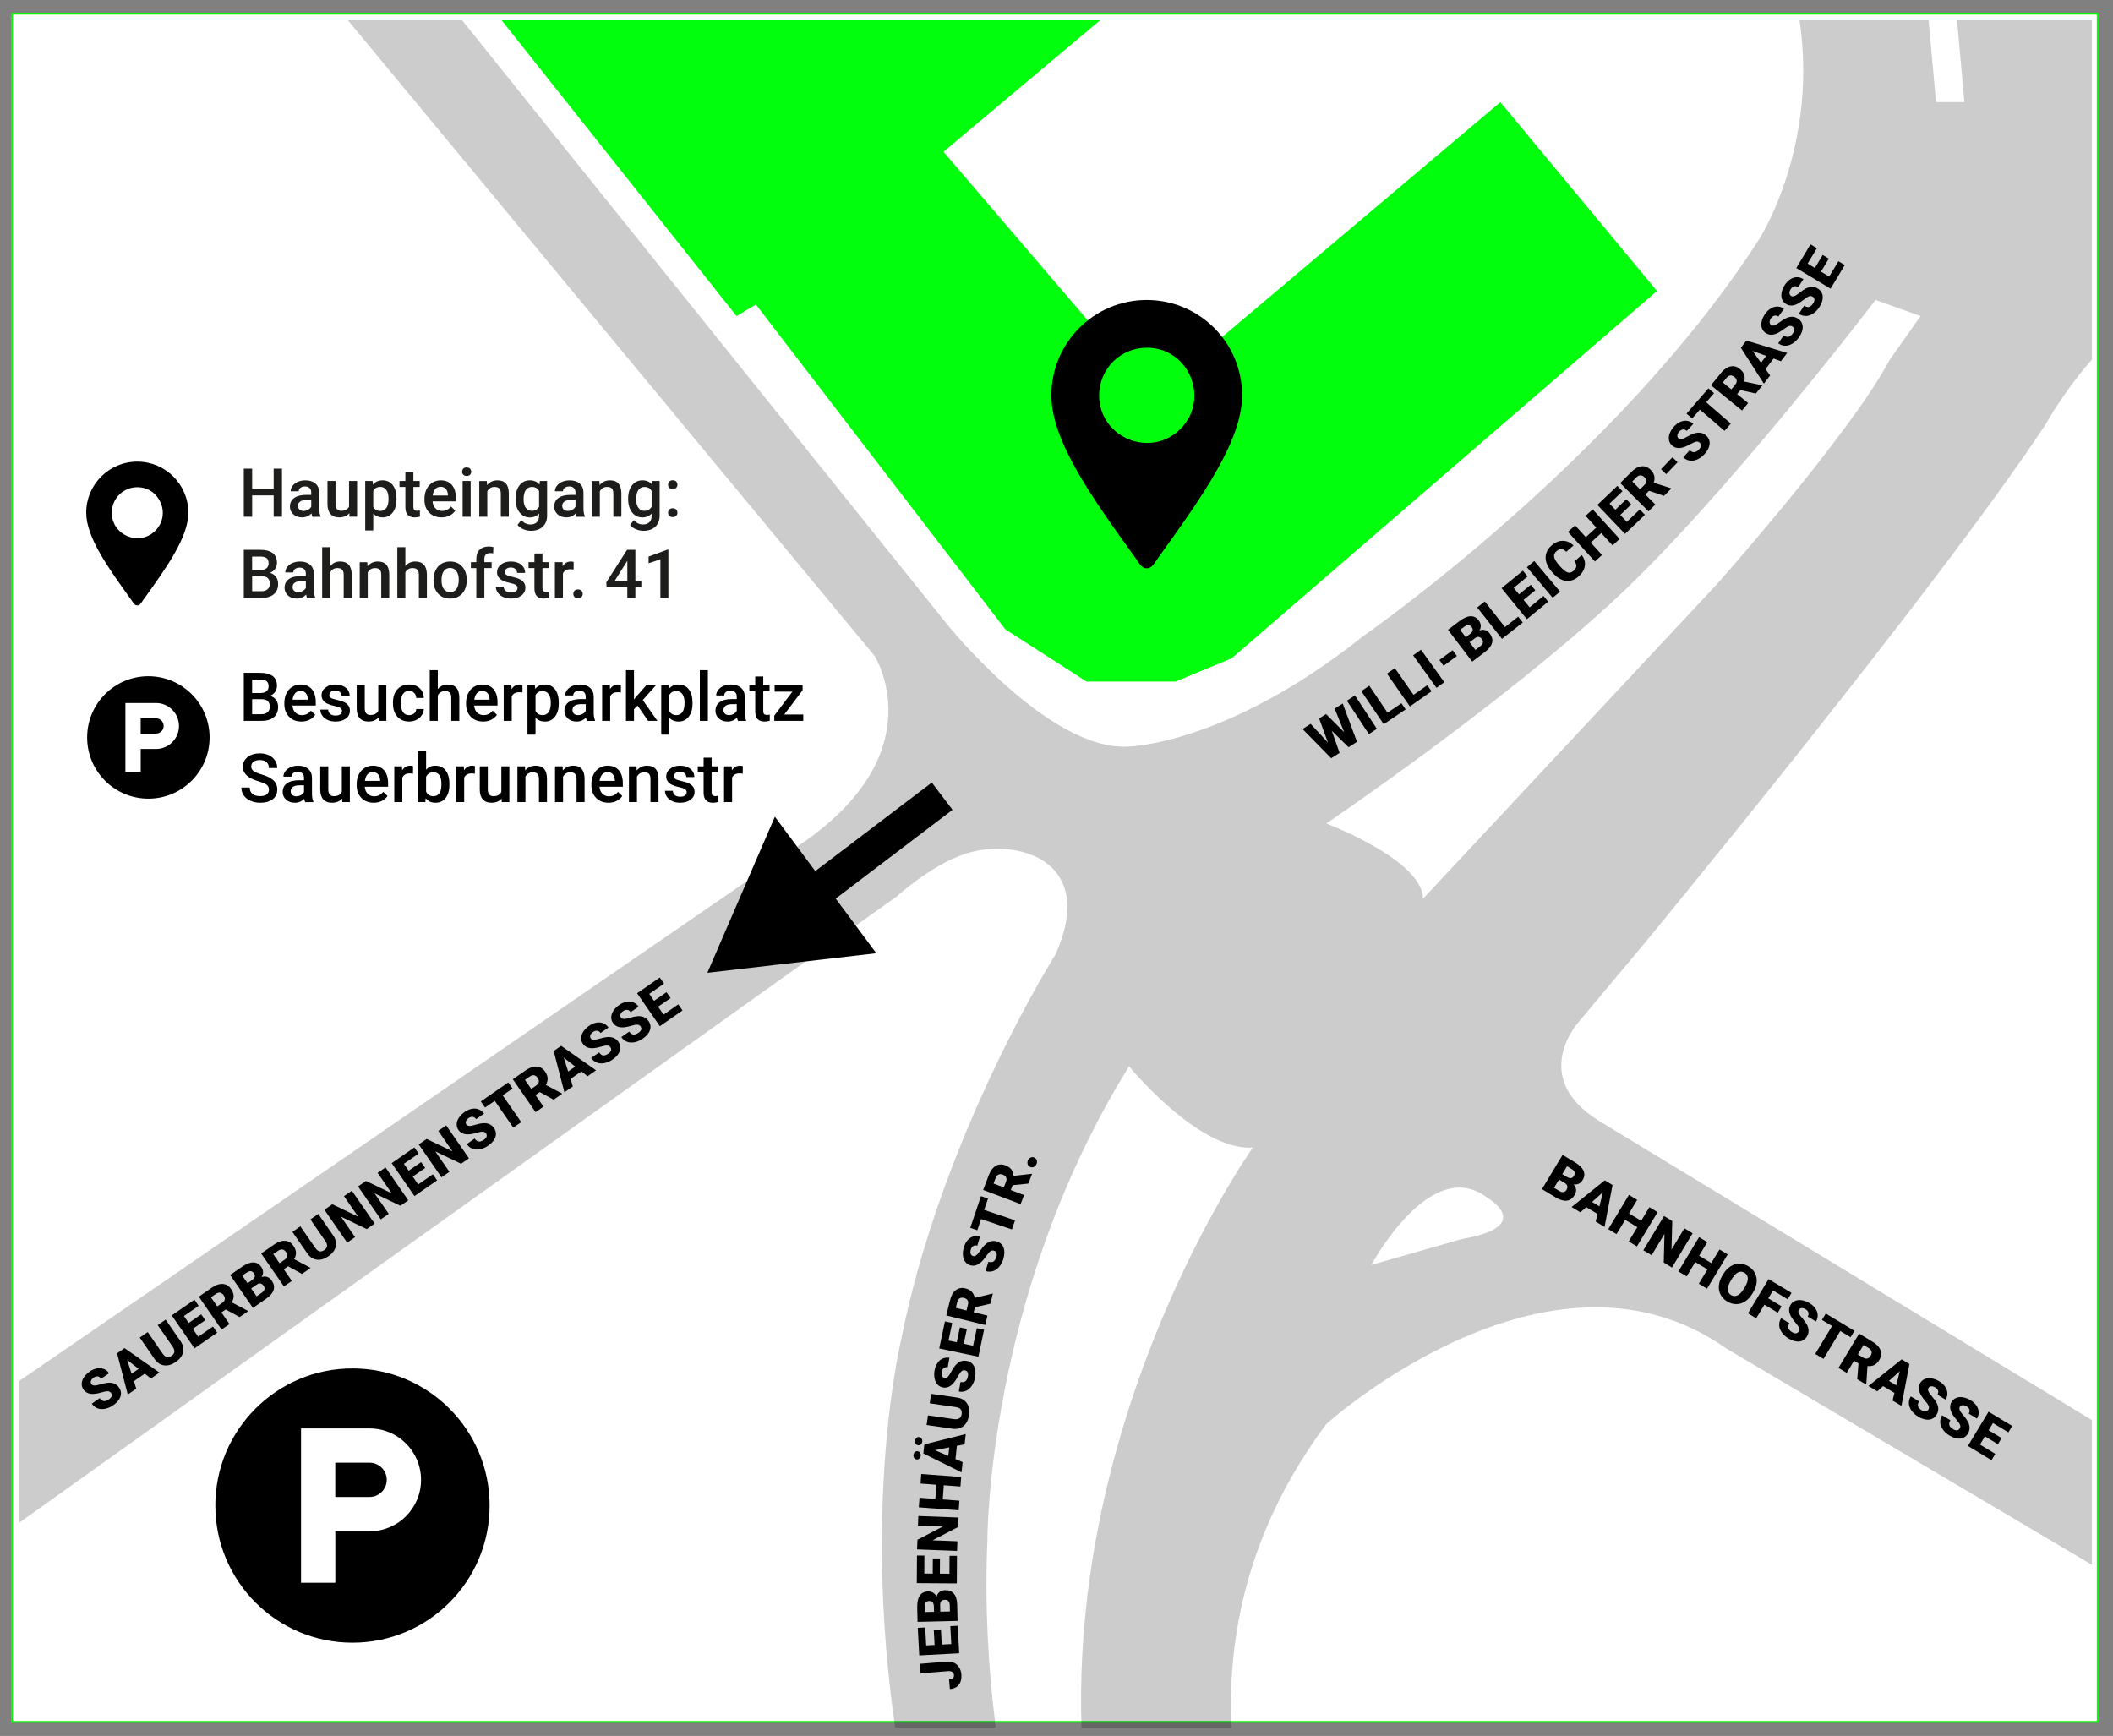 <?xml version="1.0" encoding="UTF-8"?>
<svg id="Ebene_2" data-name="Ebene 2" xmlns="http://www.w3.org/2000/svg" xmlns:xlink="http://www.w3.org/1999/xlink" viewBox="0 0 1152 946.45">
  <rect x="0" y="0" width="1152" height="946.45" fill="#808080" stroke="none"/>
  <defs>
    <style>
      .cls-1 {
        fill: none;
      }

      .cls-2 {
        fill: #1d1d1b;
      }

      .cls-3 {
        clip-path: url(#clippath-10);
      }

      .cls-4 {
        clip-path: url(#clippath-1);
      }

      .cls-5 {
        clip-path: url(#clippath-3);
      }

      .cls-6 {
        clip-path: url(#clippath-4);
      }

      .cls-7 {
        clip-path: url(#clippath-2);
      }

      .cls-8 {
        clip-path: url(#clippath-7);
      }

      .cls-9 {
        clip-path: url(#clippath-6);
      }

      .cls-10 {
        clip-path: url(#clippath-9);
      }

      .cls-11 {
        clip-path: url(#clippath-8);
      }

      .cls-12 {
        clip-path: url(#clippath-5);
      }

      .cls-13 {
        fill-rule: evenodd;
      }

      .cls-14, .cls-15 {
        fill: #fff;
      }

      .cls-15 {
        stroke: lime;
        stroke-miterlimit: 10;
      }

      .cls-16 {
        opacity: .2;
      }

      .cls-17 {
        fill: #01fe0c;
      }

      .cls-18 {
        clip-path: url(#clippath);
      }
    </style>
    <clipPath id="clippath">
      <rect class="cls-1" x="10.44" y="11.05" width="1130.12" height="930.87"/>
    </clipPath>
    <clipPath id="clippath-1">
      <rect class="cls-1" x="10.44" y="11.05" width="1130.12" height="930.87"/>
    </clipPath>
    <clipPath id="clippath-2">
      <rect class="cls-1" x="10.44" y="11.05" width="1130.12" height="930.87"/>
    </clipPath>
    <clipPath id="clippath-3">
      <rect class="cls-1" x="-78.11" y="-384.28" width="1770.39" height="1417.19"/>
    </clipPath>
    <clipPath id="clippath-4">
      <rect class="cls-1" x="-78.11" y="-384.28" width="1770.39" height="1417.18"/>
    </clipPath>
    <clipPath id="clippath-5">
      <rect class="cls-1" x="130.26" y="250.18" width="241.41" height="41.54"/>
    </clipPath>
    <clipPath id="clippath-6">
      <rect class="cls-1" x="130.26" y="294.44" width="170.02" height="41.54"/>
    </clipPath>
    <clipPath id="clippath-7">
      <rect class="cls-1" x="300.3" y="294.44" width="12.96" height="41.54"/>
    </clipPath>
    <clipPath id="clippath-8">
      <rect class="cls-1" x="310.15" y="294.44" width="61.4" height="41.54"/>
    </clipPath>
    <clipPath id="clippath-9">
      <rect class="cls-1" x="130.26" y="361.5" width="308.94" height="41.54"/>
    </clipPath>
    <clipPath id="clippath-10">
      <rect class="cls-1" x="130.26" y="405.76" width="275.23" height="41.54"/>
    </clipPath>
  </defs>
  <rect class="cls-15" x="6.49" y="7.44" width="1137.19" height="931.37"/>
  <g class="cls-18">
    <g class="cls-4">
      <g class="cls-7">
        <g class="cls-16">
          <g class="cls-5">
            <g class="cls-6">
              <path d="M505.93,1026.97c-46.03-166.33-14.76-295.88-14.76-295.88,13.03-66.09,39.92-127.41,59.86-166.68,13.95-27.47,24.48-44.16,24.48-44.16,22.14-49.55-17.9-62.48-45.33-55.87-19.95,4.8-41.12,24.25-41.12,24.25L-78.11,893.43l12.65-88.55c19.05-12.65,505.58-347.1,505.58-347.1,69.04-49.55,36.65-100.23,36.65-100.23L164.36-19.52C86.35-118.62-37.98-169.22-37.98-169.22l16.79-215.06,367.52,22.56-172.26,211.81c-28.78,26.51-7.61,54.49-7.61,54.49l349.29,435.04s54.82,68.88,98.39,67.47c0,0,53.41,0,129.32-60.44,0,0,138.96-96.57,215.77-216.47,0,0,39.6-61.55,16.87-142.49l-57.7-298.84,99.17-50.58,37.95,417.41h15.46l-15.46-172.89-22.49-244.52h109.64l16.15,223.88s2.37,83.58,4.94,135.19c0,0,5.27,105.42,42.42,111.79l254.16,63.2,95.58,25.3,136.35,40.76-18.35,52.01-458.51-126.51c-52.71-18.98-100.15,67.47-100.15,67.47-59.04,89.61-220.68,285.34-220.68,285.34l-33.91,40.52s-27.24,29.77,10.72,53.66l462.45,280.73,67.35,115.8-459.87-272.12c-96.99-68.52-218.22,41.11-218.22,41.11-55.74,74.72-60.04,153.23-43.64,222.18l-82.87,8.7c-37.95-206.63,86.45-381.63,86.45-381.63-29.52,2.11-67.47-44.28-67.47-44.28-77.77,125.1-77.25,258.54-77.25,258.54-3.04,69.91,7.79,137.21,21.97,192.98l-54.36-5.94Z"/>
            </g>
          </g>
        </g>
        <path class="cls-14" d="M747.69,689.62s32.33-60.44,63.25-36.55c0,0,26.71,15.48-14.06,22.49l-49.2,14.06Z"/>
        <path class="cls-14" d="M1022.52,163.55s-82.25,107.89-142.03,163.23c-63.08,58.41-157.39,122.2-157.39,122.2,0,0,52.71,19.95,52.71,41.03l160.24-171.49s72.74-81.88,94.18-122.29l16.87-23.9-24.58-8.8Z"/>
        <path class="cls-17" d="M297.19-268.32l-123.34,153.91,227.71,286.75,10.54-6.32,136,177.11,44.28,28.47h48.49l30.57-12.65,231.93-200.3-85.39-102.96-164.46,138.81s-25.3-22.14-45.33-2.11l-93.82-109.64,85.39-71.69-134.94-164.07-15.81,7-151.81-122.29Z"/>
        <path d="M60.58,759.54c-.44-.63-1-.97-1.7-1.02-.69-.04-1.73.13-3.12.53-1.39.4-2.56.67-3.52.81-3.11.47-5.37-.29-6.74-2.29-.69-1-1.01-2.07-.95-3.23.05-1.16.46-2.32,1.23-3.47.77-1.16,1.81-2.2,3.13-3.11,1.29-.9,2.6-1.46,3.95-1.71,1.34-.25,2.59-.14,3.74.32,1.15.45,2.11,1.23,2.86,2.33l-4.31,2.98c-.51-.74-1.12-1.14-1.85-1.24-.73-.09-1.47.13-2.24.65-.77.53-1.27,1.12-1.47,1.78-.21.65-.14,1.24.23,1.76.32.46.86.71,1.61.74.75.04,1.89-.18,3.4-.64,1.52-.46,2.83-.74,3.95-.83,2.71-.22,4.74.64,6.1,2.61,1.09,1.57,1.35,3.21.78,4.92-.56,1.72-1.87,3.29-3.94,4.71-1.45,1-2.95,1.66-4.49,1.95-1.54.29-2.92.19-4.14-.3-1.22-.5-2.24-1.33-3.06-2.51l4.33-3.01c.66.96,1.4,1.5,2.22,1.61.81.11,1.77-.22,2.89-1,.71-.49,1.18-1.04,1.37-1.63.21-.59.11-1.18-.28-1.73"/>
        <path d="M78.92,748.93l-5.93,4.1,1.29,4.07-4.62,3.2-5.84-22.49,4.07-2.81,19.04,13.34-4.64,3.21-3.37-2.62ZM71.72,748.98l3.86-2.67-6.24-4.88,2.39,7.55Z"/>
        <path d="M90.31,719.47l8.12,11.74c.92,1.33,1.44,2.68,1.55,4.05.1,1.36-.19,2.67-.9,3.91-.71,1.24-1.78,2.36-3.23,3.36-2.18,1.51-4.29,2.14-6.34,1.87-2.04-.27-3.76-1.37-5.15-3.33l-8.18-11.82,4.35-3.01,8.24,11.91c1.41,1.93,3,2.28,4.77,1.05.9-.62,1.4-1.33,1.52-2.15.12-.81-.2-1.77-.97-2.88l-8.11-11.71,4.32-2.99Z"/>
        <polygon points="111.91 719.79 105.11 724.5 108.07 728.79 116.11 723.23 118.41 726.56 106.05 735.11 93.64 717.17 106.02 708.6 108.32 711.94 100.27 717.52 102.89 721.3 109.69 716.59 111.91 719.79"/>
        <path d="M123.07,713.94l-2.34,1.62,4.39,6.34-4.32,2.99-12.41-17.94,7.06-4.89c2.13-1.47,4.12-2.15,5.97-2.03,1.85.11,3.37,1.03,4.56,2.76.86,1.25,1.33,2.45,1.39,3.63.06,1.16-.27,2.37-.99,3.63l8.76,4.65.13.19-4.63,3.2-7.56-4.15ZM118.43,712.24l2.73-1.9c.83-.57,1.29-1.21,1.4-1.93.12-.72-.09-1.47-.63-2.24-.53-.77-1.16-1.24-1.89-1.39-.72-.15-1.49.06-2.31.62l-2.73,1.9,3.42,4.94Z"/>
        <path d="M137.89,713.07l-12.41-17.94,6.44-4.46c2.31-1.6,4.36-2.39,6.15-2.38,1.79.01,3.24.82,4.35,2.43.64.93.98,1.87,1,2.82.03.95-.27,1.87-.88,2.76,1.11-.4,2.14-.44,3.11-.11.97.33,1.79.97,2.46,1.95,1.22,1.75,1.58,3.46,1.07,5.12-.5,1.65-1.84,3.24-4.01,4.77l-7.28,5.04ZM134.97,699.62l2.25-1.56c.94-.66,1.49-1.3,1.66-1.91.17-.62.03-1.26-.43-1.92-.52-.76-1.12-1.16-1.78-1.19-.66-.03-1.48.29-2.45.96l-2.12,1.47,2.87,4.15ZM136.93,702.45l2.98,4.3,2.83-1.96c.78-.54,1.25-1.14,1.43-1.78.17-.65.03-1.29-.42-1.94-1.03-1.49-2.3-1.73-3.79-.71l-3.03,2.1Z"/>
        <path d="M157.06,690.41l-2.34,1.62,4.39,6.34-4.32,2.99-12.41-17.94,7.06-4.89c2.13-1.47,4.12-2.15,5.97-2.04,1.85.12,3.37,1.03,4.56,2.76.86,1.25,1.33,2.45,1.39,3.63.06,1.17-.27,2.38-.99,3.63l8.76,4.65.13.19-4.63,3.2-7.56-4.15ZM152.42,688.7l2.73-1.89c.83-.57,1.29-1.21,1.4-1.93.12-.72-.09-1.47-.63-2.24-.53-.77-1.16-1.24-1.89-1.39-.72-.15-1.49.06-2.31.62l-2.73,1.89,3.42,4.94Z"/>
        <path d="M173.53,661.86l8.13,11.74c.92,1.33,1.44,2.67,1.54,4.04.1,1.37-.19,2.67-.9,3.91-.71,1.24-1.78,2.36-3.23,3.36-2.18,1.51-4.29,2.14-6.34,1.87-2.04-.27-3.76-1.37-5.15-3.33l-8.18-11.82,4.35-3.01,8.25,11.91c1.41,1.93,3,2.27,4.77,1.05.9-.62,1.4-1.33,1.52-2.15.12-.81-.2-1.77-.97-2.88l-8.11-11.71,4.32-2.99Z"/>
        <polygon points="204.25 667.13 199.95 670.1 185.87 663.34 193.59 674.5 189.27 677.49 176.86 659.56 181.18 656.57 195.25 663.33 187.53 652.17 191.83 649.19 204.25 667.13"/>
        <polygon points="222.59 654.43 218.3 657.4 204.21 650.64 211.94 661.8 207.61 664.79 195.2 646.86 199.52 643.87 213.59 650.63 205.87 639.47 210.18 636.49 222.59 654.43"/>
        <polygon points="231.81 636.78 225.02 641.49 227.98 645.78 236.01 640.22 238.31 643.54 225.96 652.1 213.54 634.16 225.92 625.59 228.23 628.93 220.18 634.51 222.79 638.28 229.59 633.58 231.81 636.78"/>
        <polygon points="255.68 631.52 251.38 634.49 237.3 627.73 245.03 638.89 240.7 641.88 228.29 623.95 232.61 620.96 246.68 627.72 238.96 616.56 243.27 613.58 255.68 631.52"/>
        <path d="M265,618.01c-.44-.63-1-.97-1.69-1.01-.7-.04-1.73.13-3.12.53-1.39.4-2.56.67-3.52.81-3.11.47-5.37-.3-6.74-2.29-.69-1-1.01-2.07-.95-3.23.05-1.16.46-2.32,1.23-3.47.77-1.16,1.81-2.2,3.13-3.11,1.29-.9,2.6-1.46,3.95-1.71,1.34-.25,2.59-.14,3.74.32,1.15.45,2.11,1.23,2.86,2.33l-4.31,2.98c-.51-.73-1.12-1.14-1.85-1.23-.73-.09-1.47.13-2.24.65-.77.54-1.27,1.13-1.47,1.78-.21.65-.14,1.24.23,1.76.32.47.86.71,1.61.74.75.03,1.89-.18,3.4-.65,1.52-.46,2.83-.73,3.95-.83,2.71-.22,4.74.65,6.1,2.61,1.09,1.57,1.35,3.21.78,4.92-.56,1.72-1.87,3.29-3.94,4.71-1.45,1.01-2.95,1.66-4.49,1.96-1.54.29-2.92.19-4.14-.3-1.22-.5-2.24-1.34-3.06-2.52l4.33-3c.66.96,1.4,1.5,2.22,1.61.81.11,1.77-.22,2.89-1,.71-.49,1.18-1.04,1.37-1.63.21-.59.11-1.18-.28-1.73"/>
        <polygon points="279.44 593.48 274.06 597.2 284.17 611.8 279.84 614.79 269.74 600.19 264.45 603.85 262.14 600.51 277.13 590.13 279.44 593.48"/>
        <path d="M294.27,595.41l-2.34,1.62,4.39,6.34-4.32,2.99-12.41-17.94,7.06-4.89c2.13-1.47,4.12-2.15,5.97-2.04,1.85.12,3.37,1.03,4.56,2.76.86,1.25,1.33,2.45,1.39,3.63.06,1.17-.27,2.38-.99,3.63l8.76,4.65.13.19-4.63,3.2-7.56-4.15ZM289.63,593.71l2.73-1.9c.83-.56,1.29-1.21,1.4-1.93.12-.72-.09-1.47-.63-2.24-.53-.77-1.16-1.24-1.89-1.39-.72-.15-1.49.06-2.31.62l-2.73,1.89,3.42,4.94Z"/>
        <path d="M316.96,584.14l-5.93,4.1,1.29,4.07-4.62,3.2-5.84-22.49,4.06-2.82,19.04,13.35-4.64,3.21-3.36-2.62ZM309.76,584.19l3.85-2.67-6.24-4.88,2.39,7.55Z"/>
        <path d="M332.85,571.04c-.44-.63-1-.97-1.69-1.01-.7-.04-1.73.13-3.12.53-1.39.4-2.56.67-3.52.81-3.11.47-5.37-.29-6.74-2.29-.69-1-1.01-2.07-.95-3.23.05-1.16.46-2.32,1.23-3.47.77-1.16,1.81-2.2,3.13-3.11,1.29-.9,2.6-1.46,3.95-1.71,1.34-.25,2.59-.14,3.74.32,1.15.45,2.11,1.23,2.86,2.33l-4.31,2.98c-.51-.73-1.12-1.14-1.85-1.23-.73-.09-1.47.13-2.24.65-.77.53-1.27,1.12-1.47,1.78-.22.65-.14,1.24.22,1.76.32.47.86.71,1.61.74.75.03,1.89-.18,3.4-.64,1.52-.46,2.83-.74,3.95-.83,2.71-.22,4.74.64,6.1,2.61,1.09,1.57,1.35,3.21.78,4.92-.56,1.72-1.87,3.29-3.93,4.71-1.46,1.01-2.95,1.66-4.5,1.96-1.54.29-2.92.19-4.14-.3-1.22-.5-2.24-1.33-3.06-2.51l4.33-3.01c.66.96,1.4,1.5,2.22,1.61.81.11,1.77-.22,2.89-1,.71-.49,1.18-1.04,1.37-1.63.21-.59.11-1.18-.28-1.73"/>
        <path d="M349.28,559.67c-.44-.63-1-.97-1.7-1.01-.69-.04-1.73.13-3.12.53-1.39.4-2.56.67-3.52.81-3.11.47-5.37-.29-6.74-2.29-.69-1-1.01-2.07-.95-3.23.05-1.16.46-2.32,1.23-3.47.77-1.16,1.81-2.2,3.13-3.11,1.29-.9,2.6-1.46,3.94-1.71,1.34-.25,2.59-.14,3.75.32,1.15.45,2.11,1.23,2.86,2.33l-4.31,2.98c-.51-.73-1.12-1.14-1.85-1.23-.73-.09-1.47.13-2.24.65-.77.54-1.27,1.13-1.47,1.78-.21.65-.14,1.24.23,1.76.32.47.86.71,1.61.74.75.03,1.89-.18,3.4-.64,1.52-.46,2.83-.74,3.95-.83,2.71-.22,4.74.65,6.1,2.61,1.09,1.57,1.35,3.21.78,4.92-.56,1.72-1.87,3.29-3.94,4.71-1.45,1.01-2.95,1.66-4.49,1.96-1.54.29-2.92.19-4.14-.3-1.22-.5-2.24-1.34-3.06-2.52l4.33-3c.66.96,1.4,1.5,2.22,1.61.81.11,1.77-.22,2.89-1,.71-.49,1.18-1.04,1.37-1.63.21-.59.11-1.18-.28-1.73"/>
        <polygon points="365.6 544.16 358.8 548.87 361.77 553.15 369.8 547.59 372.1 550.92 359.75 559.47 347.33 541.54 359.71 532.96 362.02 536.3 353.97 541.88 356.58 545.66 363.38 540.95 365.6 544.16"/>
        <path d="M840.67,648.33l11.26-18.68,6.71,4.04c2.4,1.45,3.97,2.99,4.69,4.63.72,1.64.58,3.29-.43,4.97-.58.97-1.3,1.66-2.16,2.08-.86.41-1.81.53-2.87.33.82.85,1.28,1.78,1.38,2.79.1,1.02-.15,2.03-.76,3.04-1.11,1.83-2.51,2.86-4.23,3.08-1.71.22-3.71-.35-6-1.7l-7.58-4.57ZM849.96,643.11l-2.7,4.48,2.95,1.78c.81.49,1.55.67,2.21.56.66-.11,1.19-.5,1.6-1.17.94-1.56.64-2.82-.91-3.75l-3.15-1.9ZM851.74,640.16l2.35,1.42c.99.58,1.8.83,2.43.73.63-.1,1.15-.49,1.57-1.18.47-.79.59-1.5.35-2.12-.24-.62-.87-1.24-1.88-1.84l-2.21-1.33-2.6,4.32Z"/>
        <path d="M870.99,661.86l-6.18-3.72-3.18,2.84-4.81-2.9,18.11-14.55,4.23,2.55-4.36,22.85-4.84-2.92,1.02-4.14ZM867.99,655.31l4.01,2.42,1.89-7.69-5.91,5.27Z"/>
        <polygon points="892.44 679.55 887.97 676.85 892.67 669.05 886.03 665.05 881.33 672.85 876.83 670.14 888.09 651.46 892.59 654.17 888.13 661.58 894.76 665.58 899.23 658.17 903.71 660.87 892.44 679.55"/>
        <polygon points="911.55 691.07 907.07 688.37 907.46 672.75 900.45 684.38 895.94 681.66 907.21 662.99 911.71 665.7 911.31 681.31 918.32 669.68 922.81 672.39 911.55 691.07"/>
        <polygon points="930.67 702.6 926.19 699.9 930.89 692.1 924.26 688.1 919.56 695.9 915.05 693.18 926.32 674.5 930.82 677.22 926.35 684.63 932.98 688.63 937.45 681.22 941.93 683.92 930.67 702.6"/>
        <path d="M955.39,705.29c-1.1,1.82-2.41,3.23-3.93,4.23-1.52.99-3.14,1.49-4.84,1.5-1.7,0-3.35-.47-4.94-1.43-1.59-.96-2.78-2.18-3.57-3.65s-1.12-3.1-.99-4.88c.13-1.77.71-3.55,1.74-5.33l.63-1.05c1.1-1.84,2.41-3.25,3.92-4.23,1.52-1,3.13-1.5,4.84-1.5,1.71,0,3.37.47,4.97,1.44,1.58.96,2.77,2.18,3.55,3.68.78,1.5,1.11,3.15.95,4.96-.15,1.8-.76,3.6-1.84,5.41l-.52.86ZM951.28,701.75c1.12-1.85,1.66-3.45,1.62-4.78-.04-1.34-.63-2.36-1.79-3.05-2.26-1.36-4.48-.38-6.64,2.92l-.85,1.37c-1.1,1.83-1.64,3.42-1.63,4.77.01,1.35.62,2.38,1.82,3.1,1.14.69,2.3.73,3.51.14,1.19-.59,2.34-1.8,3.45-3.6l.52-.86Z"/>
        <polygon points="969.22 715.7 961.96 711.32 957.48 718.76 952.97 716.04 964.23 697.36 976.73 704.89 974.63 708.37 966.64 703.56 964.05 707.85 971.31 712.23 969.22 715.7"/>
        <path d="M980.62,725.95c.4-.66.47-1.31.23-1.96-.25-.65-.83-1.52-1.77-2.62-.93-1.1-1.66-2.05-2.18-2.87-1.7-2.65-1.93-5.01-.68-7.09.62-1.04,1.47-1.77,2.55-2.19,1.08-.43,2.3-.53,3.67-.31,1.37.22,2.74.75,4.12,1.58,1.34.81,2.4,1.78,3.18,2.9.77,1.12,1.19,2.3,1.25,3.54.06,1.24-.26,2.43-.94,3.57l-4.49-2.71c.46-.76.58-1.49.37-2.19-.21-.71-.72-1.29-1.51-1.77-.81-.49-1.55-.69-2.23-.62-.68.07-1.18.38-1.51.93-.29.48-.3,1.07-.02,1.77.28.7.94,1.65,1.98,2.84,1.04,1.19,1.83,2.28,2.37,3.26,1.31,2.38,1.36,4.6.13,6.64-.99,1.63-2.38,2.54-4.17,2.73-1.8.19-3.77-.36-5.91-1.65-1.52-.91-2.72-2.01-3.62-3.3-.9-1.28-1.38-2.58-1.43-3.9-.05-1.32.29-2.59,1.03-3.82l4.52,2.72c-.6,1-.78,1.89-.56,2.68.24.79.93,1.53,2.09,2.23.74.45,1.43.64,2.05.58.62-.06,1.11-.38,1.46-.96"/>
        <polygon points="1008.93 729.06 1003.33 725.68 994.16 740.88 989.66 738.16 998.83 722.96 993.32 719.64 995.41 716.16 1011.03 725.58 1008.93 729.06"/>
        <path d="M1013.25,743.37l-2.44-1.47-3.98,6.6-4.5-2.71,11.26-18.68,7.35,4.43c2.22,1.34,3.66,2.87,4.31,4.61.65,1.74.44,3.5-.64,5.29-.78,1.3-1.69,2.22-2.74,2.76-1.04.53-2.28.73-3.72.58l-.65,9.89-.12.19-4.82-2.9.69-8.6ZM1012.9,738.44l2.85,1.72c.86.52,1.63.68,2.34.49.7-.19,1.3-.69,1.78-1.5.49-.8.65-1.57.49-2.29-.16-.72-.66-1.34-1.51-1.85l-2.85-1.72-3.1,5.15Z"/>
        <path d="M1032.84,759.44l-6.18-3.72-3.18,2.84-4.81-2.9,18.11-14.55,4.24,2.55-4.36,22.84-4.84-2.92,1.02-4.14ZM1029.84,752.89l4.01,2.42,1.89-7.69-5.91,5.27Z"/>
        <path d="M1051.31,768.56c.4-.66.47-1.31.23-1.96-.25-.65-.84-1.52-1.77-2.62-.93-1.1-1.66-2.05-2.18-2.87-1.71-2.65-1.93-5.02-.68-7.09.62-1.04,1.47-1.77,2.56-2.2,1.08-.43,2.3-.53,3.67-.31,1.37.22,2.74.75,4.12,1.58,1.34.81,2.4,1.78,3.18,2.9.77,1.12,1.19,2.3,1.25,3.54.06,1.24-.25,2.43-.94,3.57l-4.49-2.71c.46-.76.58-1.49.37-2.18-.21-.71-.72-1.3-1.51-1.77-.81-.49-1.55-.69-2.23-.62-.68.07-1.18.38-1.51.93-.29.48-.3,1.07-.02,1.77.28.7.93,1.65,1.98,2.84,1.04,1.19,1.83,2.28,2.37,3.26,1.31,2.38,1.36,4.6.13,6.64-.99,1.63-2.38,2.54-4.17,2.73-1.8.19-3.77-.36-5.91-1.65-1.52-.91-2.72-2.01-3.62-3.3-.9-1.28-1.37-2.58-1.43-3.9-.05-1.32.29-2.59,1.04-3.82l4.51,2.72c-.6,1-.78,1.89-.56,2.68.24.79.93,1.53,2.09,2.23.74.45,1.43.64,2.05.58.62-.06,1.11-.38,1.46-.96"/>
        <path d="M1068.41,778.87c.4-.66.47-1.31.23-1.96-.25-.65-.84-1.53-1.77-2.63-.93-1.09-1.66-2.05-2.19-2.87-1.7-2.65-1.93-5.01-.68-7.09.62-1.04,1.48-1.77,2.56-2.2,1.08-.43,2.3-.53,3.67-.3,1.37.22,2.74.75,4.12,1.58,1.34.81,2.4,1.78,3.17,2.9.78,1.12,1.19,2.3,1.25,3.55.06,1.24-.26,2.43-.94,3.57l-4.49-2.71c.46-.76.59-1.49.37-2.18-.21-.71-.72-1.29-1.51-1.77-.81-.49-1.55-.69-2.23-.62-.68.07-1.18.38-1.51.93-.29.48-.29,1.07-.02,1.77.28.69.94,1.65,1.98,2.83,1.04,1.2,1.83,2.28,2.37,3.26,1.32,2.38,1.36,4.6.13,6.64-.99,1.63-2.37,2.54-4.17,2.73-1.8.19-3.76-.37-5.91-1.65-1.52-.91-2.72-2.01-3.62-3.3-.9-1.28-1.38-2.58-1.43-3.91-.05-1.31.29-2.59,1.04-3.82l4.51,2.72c-.6,1-.78,1.89-.55,2.68.23.78.93,1.53,2.09,2.23.74.45,1.42.64,2.05.58.62-.06,1.11-.38,1.46-.96"/>
        <polygon points="1089.25 787.4 1082.17 783.13 1079.48 787.6 1087.84 792.64 1085.75 796.1 1072.89 788.34 1084.15 769.66 1097.04 777.44 1094.95 780.92 1086.55 775.85 1084.19 779.79 1091.26 784.06 1089.25 787.4"/>
        <path d="M501.9,912.36l-.42-5.22,14.92-1.21c1.38-.11,2.65.11,3.78.66,1.14.56,2.05,1.39,2.74,2.49.69,1.1,1.09,2.36,1.21,3.77.19,2.37-.26,4.25-1.35,5.66-1.09,1.41-2.73,2.2-4.92,2.38l-.42-5.26c1-.08,1.7-.31,2.12-.69.42-.38.6-.97.53-1.78-.06-.73-.38-1.27-.95-1.62-.57-.34-1.35-.48-2.33-.4l-14.92,1.19Z"/>
        <polygon points="512.99 888.37 513.43 896.62 518.64 896.34 518.12 886.59 522.16 886.37 522.96 901.38 501.17 902.54 500.37 887.51 504.43 887.29 504.95 897.07 509.54 896.83 509.1 888.57 512.99 888.37"/>
        <path d="M522.06,883.73l-21.81.52-.18-7.83c-.07-2.81.4-4.96,1.39-6.44,1-1.49,2.47-2.25,4.43-2.3,1.12-.03,2.09.2,2.9.71.82.5,1.42,1.25,1.83,2.25.27-1.15.81-2.03,1.62-2.66.8-.63,1.79-.96,2.97-.99,2.14-.05,3.76.59,4.86,1.92,1.11,1.33,1.71,3.32,1.79,5.98l.21,8.85ZM509.22,878.77l-.06-2.74c-.04-1.15-.27-1.96-.69-2.44-.42-.48-1.03-.71-1.83-.69-.93.02-1.58.3-1.98.84-.39.54-.57,1.4-.55,2.57l.06,2.58,5.04-.12ZM512.66,878.69l5.22-.13-.08-3.44c-.02-.95-.25-1.67-.71-2.17-.44-.5-1.06-.74-1.85-.72-1.82.04-2.71.97-2.67,2.78l.08,3.68Z"/>
        <polygon points="512.47 849.69 512.42 857.96 517.64 858 517.69 848.23 521.74 848.25 521.65 863.28 499.84 863.14 499.93 848.08 503.99 848.11 503.93 857.91 508.52 857.94 508.58 849.67 512.47 849.69"/>
        <polygon points="522.47 827.36 522.28 832.58 508.42 839.79 521.98 840.31 521.78 845.56 499.99 844.74 500.19 839.48 514.04 832.29 500.47 831.78 500.67 826.54 522.47 827.36"/>
        <polygon points="524.02 805.24 523.64 810.45 514.55 809.78 513.99 817.51 523.07 818.18 522.69 823.42 500.93 821.82 501.32 816.58 509.95 817.21 510.52 809.49 501.88 808.85 502.27 803.64 524.02 805.24"/>
        <path d="M499.75,795.71c-.55-.06-.99-.32-1.33-.8-.34-.47-.47-1.03-.4-1.67.07-.63.32-1.14.75-1.53.44-.39.93-.56,1.47-.5.55.06.99.32,1.33.8.34.47.48,1.03.41,1.66-.07.64-.32,1.15-.76,1.54-.43.39-.93.56-1.47.5M500.6,787.98c-.55-.06-1-.33-1.33-.8-.34-.47-.48-1.03-.41-1.66.07-.64.32-1.15.76-1.54.43-.39.92-.56,1.47-.5.55.06.99.33,1.33.8.34.47.47,1.03.4,1.66-.06.64-.32,1.15-.75,1.54-.43.39-.93.56-1.46.5M521.7,788.31l-.78,7.16,3.91,1.69-.6,5.58-20.82-10.32.54-4.92,22.56-5.64-.61,5.61-4.19.82ZM517.02,793.79l.52-4.66-7.78,1.52,7.26,3.15Z"/>
        <path d="M507.63,759.91l14.13,2.03c1.61.23,2.94.77,4.01,1.62,1.07.85,1.83,1.96,2.25,3.32.43,1.36.52,2.92.27,4.66-.38,2.63-1.36,4.61-2.94,5.91-1.58,1.32-3.57,1.82-5.94,1.51l-14.23-2.05.75-5.23,14.34,2.06c2.37.28,3.71-.64,4.02-2.78.16-1.08-.03-1.94-.54-2.58-.51-.63-1.43-1.05-2.77-1.25l-14.1-2.03.75-5.21Z"/>
        <path d="M526.11,747.13c-.76-.13-1.4.03-1.92.49-.51.46-1.12,1.33-1.81,2.59-.7,1.27-1.33,2.29-1.9,3.07-1.87,2.54-3.99,3.6-6.38,3.17-1.19-.21-2.18-.75-2.97-1.61-.78-.85-1.31-1.96-1.59-3.32-.28-1.36-.28-2.83,0-4.41.28-1.54.79-2.87,1.56-4,.77-1.13,1.72-1.95,2.86-2.43,1.14-.5,2.36-.63,3.67-.4l-.93,5.16c-.87-.16-1.59,0-2.18.44-.57.45-.94,1.13-1.11,2.05-.16.93-.09,1.69.22,2.3.31.61.78.97,1.41,1.08.55.1,1.1-.1,1.65-.62.56-.51,1.2-1.46,1.95-2.86.74-1.4,1.47-2.53,2.19-3.39,1.76-2.08,3.8-2.91,6.15-2.49,1.88.34,3.23,1.31,4.05,2.92.82,1.61,1.01,3.64.57,6.11-.31,1.74-.9,3.26-1.78,4.56-.87,1.3-1.92,2.21-3.14,2.73-1.21.52-2.53.65-3.94.4l.93-5.19c1.15.21,2.05.06,2.7-.44.66-.5,1.1-1.42,1.34-2.75.15-.86.09-1.56-.19-2.13-.28-.56-.75-.9-1.43-1.02"/>
        <polygon points="527.14 724.53 525.43 732.62 530.53 733.7 532.56 724.14 536.51 724.98 533.41 739.68 512.07 735.18 515.18 720.44 519.15 721.28 517.13 730.87 521.62 731.82 523.33 723.73 527.14 724.53"/>
        <path d="M531.54,712.69l-.68,2.76,7.49,1.84-1.25,5.11-21.19-5.19,2.05-8.34c.61-2.51,1.65-4.34,3.11-5.48,1.46-1.14,3.21-1.46,5.24-.96,1.47.35,2.62.96,3.45,1.79.82.84,1.37,1.96,1.67,3.38l9.64-2.33.22.06-1.34,5.47-8.41,1.9ZM526.93,714.49l.8-3.23c.24-.97.16-1.77-.24-2.38-.39-.62-1.04-1.03-1.95-1.26-.91-.22-1.69-.15-2.33.22-.64.37-1.08,1.03-1.32,1.99l-.78,3.23,5.83,1.43Z"/>
        <path d="M541.95,681.9c-.74-.22-1.39-.13-1.95.27-.57.4-1.27,1.19-2.1,2.37-.83,1.18-1.58,2.12-2.24,2.84-2.14,2.31-4.37,3.12-6.69,2.43-1.15-.35-2.08-.99-2.76-1.92-.68-.94-1.09-2.1-1.21-3.48-.12-1.38.04-2.85.5-4.39.45-1.5,1.12-2.77,2.01-3.8.89-1.03,1.93-1.73,3.12-2.1,1.19-.36,2.42-.35,3.69.02l-1.5,5.03c-.86-.26-1.59-.19-2.21.19-.63.39-1.07,1.02-1.34,1.91-.27.9-.28,1.67-.03,2.31.24.64.67,1.05,1.28,1.24.54.16,1.11.02,1.72-.43.6-.44,1.35-1.32,2.25-2.63.9-1.31,1.75-2.34,2.56-3.11,1.98-1.87,4.1-2.46,6.4-1.78,1.83.55,3.06,1.67,3.69,3.35.63,1.69.59,3.73-.12,6.14-.5,1.7-1.26,3.14-2.29,4.33-1.02,1.19-2.16,1.98-3.42,2.35-1.27.38-2.59.36-3.97-.04l1.5-5.06c1.12.34,2.03.29,2.74-.13.7-.42,1.25-1.28,1.64-2.58.24-.84.26-1.55.05-2.14-.22-.59-.65-.98-1.3-1.17"/>
        <polygon points="538.66 653.45 536.57 659.65 553.4 665.31 551.72 670.3 534.89 664.63 532.84 670.73 528.99 669.43 534.81 652.15 538.66 653.45"/>
        <path d="M552.08,646.18l-1,2.66,7.22,2.73-1.87,4.92-20.4-7.71,3.04-8.03c.91-2.42,2.17-4.11,3.76-5.07,1.59-.96,3.36-1.07,5.32-.32,1.41.54,2.48,1.27,3.2,2.19.71.93,1.13,2.12,1.24,3.56l9.85-1.14.21.07-1.99,5.27-8.58.87ZM547.29,647.42l1.17-3.11c.36-.94.38-1.73.07-2.39-.31-.66-.91-1.15-1.79-1.49-.88-.33-1.67-.36-2.34-.07-.68.29-1.2.89-1.55,1.82l-1.18,3.11,5.62,2.12Z"/>
        <path d="M560.42,632.7c.3-.74.77-1.26,1.42-1.58.64-.31,1.3-.32,1.98-.04.69.28,1.15.75,1.38,1.42.24.67.21,1.38-.1,2.12-.31.75-.79,1.27-1.43,1.58-.65.31-1.3.31-1.98.04-.68-.28-1.14-.75-1.38-1.42-.24-.66-.21-1.38.1-2.12"/>
        <polygon points="732.86 399.24 727.64 386.35 732.04 383.56 739.83 404.45 735.22 407.38 726.09 398.44 730.34 410.48 725.75 413.39 710.14 397.46 714.55 394.66 724 404.87 719.19 391.71 722.96 389.32 732.86 399.24"/>
        <rect x="739.87" y="378.75" width="5.24" height="21.81" transform="translate(-91.91 472.69) rotate(-33.37)"/>
        <polygon points="756.48 388.57 764.06 383.44 766.33 386.78 754.4 394.87 742.17 376.81 746.52 373.86 756.48 388.57"/>
        <polygon points="770.66 378.83 778.16 373.58 780.48 376.89 768.67 385.16 756.16 367.29 760.47 364.28 770.66 378.83"/>
        <rect x="776.31" y="353.66" width="5.25" height="21.81" transform="translate(-66.36 523.1) rotate(-35.7)"/>
        <rect x="785.01" y="356.78" width="9.01" height="3.9" transform="translate(-58.99 537.79) rotate(-36.35)"/>
        <path d="M802.65,360.73l-13.21-17.35,6.24-4.75c2.23-1.7,4.24-2.58,6.03-2.65,1.79-.06,3.27.68,4.46,2.24.68.9,1.06,1.82,1.13,2.77.07.95-.18,1.88-.75,2.79,1.09-.45,2.12-.53,3.1-.25s1.83.89,2.54,1.83c1.29,1.7,1.72,3.39,1.3,5.06-.43,1.68-1.69,3.33-3.79,4.95l-7.05,5.36ZM799.13,347.43l2.18-1.66c.91-.7,1.43-1.37,1.57-1.99.14-.62-.03-1.25-.52-1.89-.56-.73-1.17-1.1-1.84-1.11-.66,0-1.47.35-2.4,1.07l-2.05,1.56,3.06,4.02ZM801.22,350.17l3.17,4.16,2.74-2.08c.75-.58,1.2-1.19,1.34-1.84s-.02-1.3-.5-1.92c-1.1-1.45-2.37-1.63-3.82-.54l-2.93,2.23Z"/>
        <polygon points="820.51 341.88 827.7 336.21 830.2 339.38 818.89 348.32 805.37 331.2 809.5 327.94 820.51 341.88"/>
        <polygon points="837.05 321.83 830.65 327.07 833.95 331.11 841.51 324.92 844.07 328.05 832.45 337.57 818.63 320.68 830.28 311.15 832.85 314.29 825.27 320.5 828.18 324.06 834.58 318.82 837.05 321.83"/>
        <rect x="838.89" y="305.03" width="5.24" height="21.81" transform="translate(-5.75 616.12) rotate(-40.09)"/>
        <path d="M862.35,302.63c.94,1.19,1.52,2.47,1.71,3.84.2,1.37,0,2.74-.6,4.11-.6,1.37-1.56,2.62-2.87,3.77-2.17,1.88-4.48,2.66-6.95,2.33s-4.82-1.78-7.06-4.35l-.71-.81c-1.4-1.61-2.35-3.27-2.84-4.97-.49-1.7-.5-3.33-.01-4.91.48-1.58,1.42-2.97,2.8-4.17,2-1.74,4.06-2.61,6.19-2.61,2.13,0,4.08.84,5.85,2.55l-3.96,3.44c-.9-.97-1.78-1.47-2.64-1.5-.85-.03-1.77.39-2.74,1.23-.99.86-1.39,1.86-1.21,2.99.18,1.14.96,2.53,2.35,4.17l1.01,1.16c1.53,1.75,2.84,2.82,3.94,3.19,1.09.37,2.18.09,3.26-.85.91-.8,1.42-1.62,1.53-2.47.11-.85-.23-1.75-1.01-2.71l3.94-3.43Z"/>
        <polygon points="883.02 293.83 879.16 297.36 873.01 290.63 867.29 295.84 873.43 302.58 869.55 306.12 854.85 290 858.73 286.45 864.57 292.85 870.29 287.64 864.46 281.24 868.32 277.72 883.02 293.83"/>
        <polygon points="889.34 275.03 883.35 280.74 886.95 284.51 894.02 277.77 896.81 280.69 885.95 291.07 870.88 275.29 881.77 264.89 884.58 267.83 877.49 274.6 880.67 277.92 886.65 272.21 889.34 275.03"/>
        <path d="M899.04,267.61l-2.01,2.01,5.45,5.46-3.72,3.72-15.42-15.43,6.07-6.07c1.83-1.83,3.66-2.86,5.5-3.07,1.84-.22,3.51.41,4.99,1.89,1.07,1.07,1.74,2.18,2.01,3.32.27,1.14.16,2.39-.32,3.75l9.45,3.01.16.16-3.98,3.98-8.18-2.74ZM894.17,266.76l2.35-2.35c.71-.71,1.05-1.42,1.03-2.15-.01-.73-.35-1.43-1.02-2.09-.66-.66-1.37-1-2.11-1.02-.74-.02-1.46.32-2.16,1.02l-2.35,2.35,4.25,4.25Z"/>
        <rect x="905.6" y="251.95" width="9" height="3.9" transform="translate(97.43 735.9) rotate(-46.26)"/>
        <path d="M926.7,241.39c-.57-.52-1.19-.72-1.88-.61-.69.11-1.66.52-2.92,1.22-1.26.7-2.34,1.22-3.25,1.58-2.93,1.15-5.29.9-7.09-.73-.89-.82-1.44-1.8-1.65-2.94s-.07-2.36.43-3.66c.49-1.3,1.28-2.54,2.36-3.73,1.06-1.16,2.21-2.01,3.47-2.55,1.25-.54,2.49-.72,3.72-.53,1.23.19,2.33.73,3.31,1.63l-3.54,3.87c-.66-.6-1.35-.86-2.08-.79-.73.07-1.4.45-2.03,1.13-.63.69-.98,1.38-1.05,2.06-.06.68.14,1.24.62,1.67.41.38.99.5,1.73.37.74-.14,1.8-.6,3.17-1.39,1.37-.78,2.59-1.35,3.66-1.68,2.6-.83,4.78-.43,6.53,1.18,1.41,1.29,2.03,2.83,1.86,4.63s-1.09,3.62-2.79,5.47c-1.19,1.31-2.51,2.27-3.94,2.9s-2.8.84-4.11.63c-1.3-.21-2.49-.8-3.55-1.77l3.56-3.89c.86.79,1.7,1.15,2.52,1.08.82-.07,1.68-.61,2.6-1.61.59-.64.91-1.27.98-1.9.06-.63-.16-1.17-.66-1.63"/>
        <polygon points="934.49 214.38 930.21 219.33 943.63 230.95 940.19 234.92 926.77 223.31 922.56 228.17 919.49 225.52 931.42 211.73 934.49 214.38"/>
        <path d="M948.87,212.66l-1.79,2.21,5.98,4.87-3.32,4.08-16.92-13.76,5.42-6.66c1.63-2.01,3.35-3.21,5.16-3.62,1.81-.41,3.53.05,5.15,1.37,1.18.96,1.96,1.99,2.34,3.1.39,1.11.41,2.36.06,3.77l9.7,2.02.18.14-3.55,4.37-8.42-1.88ZM943.93,212.31l2.1-2.58c.63-.78.9-1.53.81-2.25-.09-.72-.5-1.38-1.23-1.97s-1.46-.87-2.2-.81c-.74.06-1.42.47-2.04,1.24l-2.09,2.58,4.66,3.79Z"/>
        <path d="M966.92,195.5l-4.36,5.74,2.49,3.46-3.4,4.48-12.53-19.57,2.99-3.94,22.25,6.77-3.42,4.5-4.01-1.45ZM960.09,197.78l2.84-3.74-7.44-2.7,4.61,6.44Z"/>
        <path d="M977.36,178.13c-.63-.44-1.27-.57-1.94-.37-.66.2-1.58.72-2.74,1.58-1.16.85-2.17,1.52-3.02,1.98-2.77,1.51-5.14,1.56-7.12.16-.98-.7-1.65-1.6-2-2.71-.35-1.11-.36-2.33-.04-3.68.32-1.35.95-2.68,1.88-4,.91-1.28,1.95-2.27,3.12-2.96,1.18-.69,2.38-1.02,3.63-.99,1.24.03,2.4.43,3.49,1.2l-3.03,4.28c-.72-.51-1.44-.69-2.16-.52-.71.16-1.34.62-1.87,1.38-.54.77-.8,1.49-.78,2.18.03.68.3,1.21.82,1.58.46.32,1.05.37,1.76.14.72-.23,1.71-.82,2.98-1.77,1.27-.95,2.41-1.66,3.42-2.13,2.47-1.14,4.68-1.02,6.63.35,1.56,1.1,2.37,2.55,2.43,4.35.06,1.8-.63,3.73-2.08,5.78-1.02,1.44-2.2,2.57-3.55,3.38-1.34.81-2.68,1.18-4,1.14-1.32-.04-2.57-.48-3.74-1.31l3.04-4.31c.96.67,1.84.93,2.64.75.8-.18,1.59-.82,2.38-1.93.5-.71.74-1.38.73-2.01-.01-.63-.3-1.14-.86-1.53"/>
        <path d="M988.31,161.81c-.64-.42-1.3-.52-1.95-.3-.66.22-1.55.78-2.68,1.67-1.14.89-2.12,1.59-2.95,2.08-2.71,1.61-5.08,1.75-7.11.42-1.01-.66-1.71-1.54-2.1-2.63-.39-1.1-.44-2.32-.17-3.68.28-1.36.86-2.71,1.73-4.06.86-1.31,1.86-2.34,3.01-3.07,1.15-.74,2.34-1.11,3.58-1.12,1.24-.01,2.42.35,3.53,1.08l-2.87,4.39c-.74-.49-1.47-.63-2.18-.44-.71.18-1.31.67-1.82,1.44-.52.78-.75,1.52-.7,2.2.05.68.34,1.19.88,1.55.47.31,1.06.34,1.76.08.71-.25,1.68-.88,2.91-1.87,1.23-1,2.35-1.75,3.34-2.26,2.43-1.23,4.64-1.19,6.64.11,1.59,1.05,2.46,2.47,2.58,4.27.12,1.8-.5,3.75-1.87,5.84-.97,1.48-2.11,2.65-3.42,3.5-1.31.85-2.63,1.28-3.95,1.28-1.32,0-2.58-.39-3.79-1.18l2.89-4.41c.98.64,1.86.86,2.66.65.8-.2,1.56-.87,2.31-2.01.47-.73.69-1.4.66-2.03-.04-.63-.34-1.12-.91-1.5"/>
        <polygon points="997.06 141.02 992.79 148.1 997.26 150.79 1002.3 142.42 1005.77 144.51 998.01 157.38 979.33 146.13 987.09 133.23 990.57 135.33 985.52 143.72 989.46 146.09 993.72 139.01 997.06 141.02"/>
        <line x1="513.66" y1="434.15" x2="442.36" y2="488.31"/>
        <rect x="433.25" y="451.89" width="89.54" height="18.67" transform="translate(-181.65 383.27) rotate(-37.24)"/>
        <polygon points="388.65 528.15 474.32 518.22 422.89 448.99 388.65 528.15"/>
        <path d="M385.65,530.38l36.81-85.09,55.29,74.42-92.1,10.67ZM423.32,452.7l-31.68,73.22,79.25-9.18-47.57-64.04Z"/>
        <path class="cls-13" d="M619.29,304.57c1.95,2.72,3.1,5.29,5.91,5.29s3.95-2.56,5.91-5.28c23.96-33.33,46.07-64.1,46.07-89.06,0-28.7-23.27-51.97-51.98-51.97s-51.98,23.27-51.98,51.98c0,24.95,22.11,55.71,46.07,89.04M625.2,189.56c23.04,0,34.67,28,18.36,44.32-16.32,16.32-44.32,4.69-44.32-18.35,0-14.33,11.63-25.96,25.96-25.96"/>
        <path class="cls-13" d="M71.68,327.23c1.04,1.46,1.66,2.83,3.17,2.83s2.12-1.37,3.16-2.83c12.84-17.85,24.68-34.34,24.68-47.71,0-15.38-12.47-27.84-27.85-27.84s-27.84,12.47-27.84,27.85c0,13.37,11.84,29.85,24.68,47.7M74.84,265.62c12.34,0,18.58,15,9.83,23.74-8.74,8.74-23.74,2.51-23.74-9.83,0-7.68,6.23-13.91,13.91-13.91"/>
        <path d="M210.86,806.83c-.02,5.16-4.22,9.34-9.38,9.33h-18.69v-18.69h18.69c5.17,0,9.37,4.17,9.38,9.35v.02Z"/>
        <path d="M192.17,746.07c-41.29,0-74.77,33.48-74.77,74.77s33.48,74.77,74.77,74.77,74.77-33.48,74.77-74.77-33.48-74.77-74.77-74.77M201.5,834.87h-18.69v28.04h-18.69v-84.12h37.39c15.49,0,28.04,12.55,28.04,28.04s-12.55,28.04-28.04,28.04"/>
        <path d="M89.23,395.8c0,2.3-1.88,4.17-4.19,4.16h-8.34v-8.34h8.34c2.31,0,4.18,1.86,4.19,4.17h0Z"/>
        <path d="M80.89,368.68c-18.43,0-33.38,14.94-33.38,33.38s14.94,33.38,33.38,33.38,33.38-14.94,33.38-33.38-14.95-33.38-33.38-33.38M85.05,408.32h-8.34v12.52h-8.34v-37.55h16.69c6.91,0,12.52,5.6,12.52,12.52s-5.6,12.52-12.52,12.52"/>
      </g>
      <g class="cls-12">
        <polygon class="cls-2" points="153.73 281.72 149.2 281.72 149.2 270.09 137.48 270.09 137.48 281.72 132.92 281.72 132.92 255.51 137.48 255.51 137.48 266.42 149.2 266.42 149.2 255.51 153.73 255.51 153.73 281.72"/>
        <path class="cls-2" d="M170.33,281.72c-.19-.37-.36-.98-.5-1.82-1.39,1.45-3.1,2.18-5.11,2.18s-3.55-.56-4.79-1.67c-1.24-1.12-1.86-2.5-1.86-4.14,0-2.08.77-3.67,2.31-4.78,1.54-1.11,3.75-1.67,6.62-1.67h2.68v-1.28c0-1.01-.28-1.81-.85-2.42-.56-.6-1.42-.91-2.58-.91-.99,0-1.81.25-2.45.75-.64.5-.96,1.13-.96,1.9h-4.38c0-1.07.35-2.06,1.06-2.99.71-.93,1.67-1.66,2.89-2.19,1.22-.53,2.58-.79,4.08-.79,2.28,0,4.1.57,5.45,1.72,1.36,1.15,2.05,2.76,2.09,4.84v8.79c0,1.75.25,3.15.74,4.2v.31h-4.47ZM165.53,278.57c.86,0,1.68-.21,2.44-.63.76-.42,1.34-.99,1.72-1.69v-3.67h-2.36c-1.62,0-2.84.28-3.66.85-.82.56-1.22,1.36-1.22,2.39,0,.84.28,1.51.84,2.01.56.5,1.31.75,2.24.75"/>
        <path class="cls-2" d="M190.44,279.81c-1.28,1.51-3.11,2.27-5.47,2.27-2.11,0-3.71-.62-4.8-1.86-1.09-1.24-1.63-3.02-1.63-5.37v-12.62h4.38v12.57c0,2.47,1.03,3.71,3.08,3.71s3.56-.76,4.3-2.29v-13.99h4.38v19.48h-4.12l-.11-1.91Z"/>
        <path class="cls-2" d="M216.19,272.18c0,3.01-.68,5.41-2.05,7.21-1.37,1.79-3.2,2.69-5.51,2.69-2.14,0-3.85-.71-5.13-2.11v9.24h-4.38v-26.97h4.03l.18,1.98c1.28-1.56,3.03-2.34,5.24-2.34,2.38,0,4.24.88,5.59,2.65,1.35,1.77,2.02,4.23,2.02,7.37v.27ZM211.83,271.8c0-1.95-.39-3.49-1.16-4.63-.78-1.14-1.88-1.71-3.32-1.71-1.79,0-3.07.74-3.85,2.21v8.64c.79,1.52,2.09,2.27,3.89,2.27,1.39,0,2.48-.56,3.27-1.68.79-1.12,1.18-2.82,1.18-5.1"/>
        <path class="cls-2" d="M225.38,257.51v4.73h3.44v3.24h-3.44v10.88c0,.74.15,1.28.44,1.61.29.33.82.5,1.58.5.5,0,1.02-.06,1.53-.18v3.38c-1,.28-1.96.42-2.88.42-3.36,0-5.04-1.86-5.04-5.57v-11.04h-3.2v-3.24h3.2v-4.73h4.38Z"/>
        <path class="cls-2" d="M240.73,282.08c-2.77,0-5.02-.87-6.74-2.62s-2.58-4.07-2.58-6.98v-.54c0-1.94.37-3.68,1.12-5.21.75-1.53,1.8-2.72,3.16-3.57,1.36-.85,2.87-1.28,4.54-1.28,2.65,0,4.7.85,6.15,2.54,1.44,1.69,2.17,4.08,2.17,7.18v1.76h-12.73c.13,1.61.67,2.88,1.61,3.82.94.94,2.13,1.4,3.56,1.4,2,0,3.64-.81,4.89-2.43l2.36,2.25c-.78,1.16-1.82,2.07-3.13,2.71-1.3.64-2.76.97-4.38.97M240.21,265.39c-1.2,0-2.17.42-2.91,1.26-.74.84-1.21,2.01-1.41,3.51h8.33v-.32c-.09-1.46-.49-2.57-1.17-3.32-.68-.75-1.63-1.13-2.85-1.13"/>
        <path class="cls-2" d="M251.95,257.18c0-.67.21-1.23.64-1.68.43-.44,1.03-.66,1.83-.66s1.4.22,1.83.66c.43.44.65,1,.65,1.68s-.22,1.21-.65,1.65c-.43.44-1.04.66-1.83.66s-1.4-.22-1.83-.66c-.43-.44-.64-.99-.64-1.65M256.6,281.72h-4.38v-19.48h4.38v19.48Z"/>
        <path class="cls-2" d="M265.42,262.24l.13,2.25c1.44-1.74,3.33-2.61,5.67-2.61,4.05,0,6.12,2.32,6.19,6.97v12.87h-4.37v-12.62c0-1.24-.27-2.15-.8-2.74-.53-.59-1.41-.89-2.62-.89-1.77,0-3.08.8-3.95,2.39v13.87h-4.37v-19.48h4.12Z"/>
        <path class="cls-2" d="M281.1,271.84c0-3.02.71-5.44,2.13-7.25,1.42-1.81,3.31-2.71,5.66-2.71,2.22,0,3.97.77,5.24,2.32l.2-1.96h3.95v18.89c0,2.56-.8,4.57-2.39,6.05-1.59,1.48-3.73,2.22-6.44,2.22-1.43,0-2.82-.3-4.19-.89-1.36-.59-2.4-1.37-3.1-2.33l2.07-2.63c1.34,1.6,3,2.4,4.97,2.4,1.45,0,2.6-.4,3.44-1.18.84-.79,1.26-1.94,1.26-3.46v-1.31c-1.26,1.4-2.94,2.11-5.04,2.11-2.28,0-4.14-.91-5.59-2.72-1.45-1.81-2.17-4.32-2.17-7.53M285.46,272.22c0,1.96.4,3.5,1.2,4.62.8,1.12,1.9,1.68,3.32,1.68,1.77,0,3.07-.76,3.93-2.27v-8.57c-.83-1.47-2.13-2.21-3.89-2.21-1.44,0-2.56.57-3.36,1.71-.8,1.14-1.2,2.82-1.2,5.04"/>
        <path class="cls-2" d="M314.41,281.72c-.19-.37-.36-.98-.5-1.82-1.39,1.45-3.1,2.18-5.11,2.18s-3.55-.56-4.79-1.67c-1.24-1.12-1.86-2.5-1.86-4.14,0-2.08.77-3.67,2.31-4.78,1.54-1.11,3.75-1.67,6.62-1.67h2.68v-1.28c0-1.01-.28-1.81-.85-2.42-.56-.6-1.42-.91-2.58-.91-.99,0-1.81.25-2.45.75-.64.5-.96,1.13-.96,1.9h-4.38c0-1.07.35-2.06,1.06-2.99.71-.93,1.67-1.66,2.89-2.19,1.22-.53,2.58-.79,4.08-.79,2.28,0,4.1.57,5.45,1.72,1.36,1.15,2.05,2.76,2.09,4.84v8.79c0,1.75.25,3.15.74,4.2v.31h-4.47ZM309.6,278.57c.86,0,1.68-.21,2.44-.63.76-.42,1.34-.99,1.72-1.69v-3.67h-2.36c-1.62,0-2.84.28-3.66.85s-1.22,1.36-1.22,2.39c0,.84.28,1.51.84,2.01.56.5,1.31.75,2.24.75"/>
        <path class="cls-2" d="M326.78,262.24l.13,2.25c1.44-1.74,3.33-2.61,5.67-2.61,4.05,0,6.12,2.32,6.19,6.97v12.87h-4.37v-12.62c0-1.24-.27-2.15-.8-2.74-.53-.59-1.41-.89-2.62-.89-1.77,0-3.08.8-3.95,2.39v13.87h-4.37v-19.48h4.12Z"/>
        <path class="cls-2" d="M342.46,271.84c0-3.02.71-5.44,2.13-7.25,1.42-1.81,3.31-2.71,5.66-2.71,2.22,0,3.97.77,5.24,2.32l.2-1.96h3.95v18.89c0,2.56-.8,4.57-2.39,6.05-1.59,1.48-3.73,2.22-6.44,2.22-1.43,0-2.82-.3-4.19-.89-1.36-.59-2.4-1.37-3.1-2.33l2.07-2.63c1.34,1.6,3,2.4,4.97,2.4,1.45,0,2.6-.4,3.44-1.18.84-.79,1.26-1.94,1.26-3.46v-1.31c-1.26,1.4-2.94,2.11-5.04,2.11-2.28,0-4.14-.91-5.59-2.72-1.45-1.81-2.17-4.32-2.17-7.53M346.82,272.22c0,1.96.4,3.5,1.2,4.62.8,1.12,1.9,1.68,3.32,1.68,1.77,0,3.07-.76,3.93-2.27v-8.57c-.83-1.47-2.13-2.21-3.89-2.21-1.44,0-2.56.57-3.36,1.71-.8,1.14-1.2,2.82-1.2,5.04"/>
        <path class="cls-2" d="M366.77,261.83c.82,0,1.45.23,1.89.69.44.46.67,1.04.67,1.74s-.22,1.25-.67,1.7c-.44.45-1.07.68-1.89.68s-1.4-.22-1.86-.66-.68-1.02-.68-1.71.22-1.28.67-1.74c.44-.46,1.07-.69,1.87-.69M366.77,277.11c.82,0,1.45.23,1.89.69.44.46.67,1.04.67,1.74s-.22,1.25-.67,1.7c-.44.45-1.07.68-1.89.68s-1.4-.22-1.86-.67c-.46-.44-.68-1.02-.68-1.71s.22-1.28.67-1.74c.44-.46,1.07-.69,1.87-.69"/>
      </g>
      <g class="cls-9">
        <path class="cls-2" d="M132.92,325.98v-26.21h8.99c2.96,0,5.22.59,6.77,1.78,1.55,1.19,2.32,2.96,2.32,5.31,0,1.2-.32,2.28-.97,3.24-.65.96-1.59,1.71-2.84,2.23,1.42.38,2.51,1.11,3.28,2.17.78,1.06,1.16,2.34,1.16,3.83,0,2.46-.79,4.35-2.37,5.67-1.58,1.32-3.84,1.98-6.78,1.98h-9.56ZM137.47,310.8h4.47c1.42,0,2.52-.32,3.32-.96.8-.64,1.19-1.55,1.19-2.73,0-1.3-.37-2.23-1.11-2.81-.74-.58-1.89-.86-3.45-.86h-4.43v7.36ZM137.47,314.15v8.19h5.06c1.43,0,2.55-.35,3.35-1.06s1.21-1.69,1.21-2.95c0-2.73-1.39-4.12-4.17-4.18h-5.44Z"/>
        <path class="cls-2" d="M167.4,325.98c-.19-.37-.36-.98-.5-1.82-1.39,1.45-3.1,2.18-5.11,2.18s-3.55-.56-4.79-1.67c-1.24-1.12-1.86-2.5-1.86-4.14,0-2.08.77-3.67,2.31-4.78,1.54-1.11,3.75-1.67,6.62-1.67h2.68v-1.28c0-1.01-.28-1.81-.85-2.42-.56-.6-1.42-.91-2.58-.91-.99,0-1.81.25-2.45.75-.64.5-.96,1.13-.96,1.9h-4.38c0-1.07.35-2.06,1.06-2.99.71-.93,1.67-1.66,2.89-2.19,1.22-.53,2.58-.79,4.08-.79,2.28,0,4.1.57,5.45,1.72,1.36,1.15,2.05,2.76,2.09,4.84v8.79c0,1.75.25,3.15.74,4.2v.31h-4.47ZM162.59,322.83c.86,0,1.68-.21,2.44-.63.76-.42,1.34-.99,1.72-1.69v-3.67h-2.36c-1.62,0-2.84.28-3.66.85-.82.56-1.22,1.36-1.22,2.39,0,.84.28,1.51.84,2.01.56.5,1.31.75,2.24.75"/>
        <path class="cls-2" d="M180.02,308.62c1.43-1.65,3.23-2.48,5.42-2.48,4.15,0,6.26,2.37,6.32,7.11v12.73h-4.38v-12.57c0-1.34-.29-2.3-.87-2.85-.58-.56-1.43-.84-2.57-.84-1.75,0-3.06.78-3.92,2.34v13.92h-4.38v-27.66h4.38v10.3Z"/>
        <path class="cls-2" d="M200.24,306.5l.13,2.25c1.44-1.74,3.33-2.61,5.67-2.61,4.05,0,6.12,2.32,6.19,6.97v12.87h-4.37v-12.62c0-1.24-.27-2.15-.8-2.74-.53-.59-1.41-.89-2.62-.89-1.77,0-3.08.8-3.95,2.39v13.87h-4.37v-19.48h4.12Z"/>
        <path class="cls-2" d="M221,308.62c1.43-1.65,3.23-2.48,5.42-2.48,4.15,0,6.26,2.37,6.32,7.11v12.73h-4.38v-12.57c0-1.34-.29-2.3-.87-2.85-.58-.56-1.43-.84-2.57-.84-1.75,0-3.06.78-3.92,2.34v13.92h-4.38v-27.66h4.38v10.3Z"/>
        <path class="cls-2" d="M236.34,316.06c0-1.91.38-3.63,1.14-5.16s1.82-2.71,3.18-3.53c1.37-.82,2.94-1.23,4.72-1.23,2.63,0,4.76.84,6.4,2.54,1.64,1.7,2.52,3.94,2.66,6.74l.02,1.03c0,1.92-.37,3.64-1.11,5.15s-1.8,2.68-3.17,3.51c-1.37.83-2.96,1.24-4.76,1.24-2.75,0-4.95-.91-6.6-2.74-1.65-1.83-2.48-4.27-2.48-7.32v-.22ZM240.72,316.44c0,2.01.41,3.57,1.24,4.71.83,1.13,1.98,1.7,3.46,1.7s2.62-.58,3.45-1.73c.82-1.15,1.24-2.84,1.24-5.06,0-1.96-.43-3.52-1.27-4.68-.84-1.15-1.99-1.73-3.45-1.73s-2.57.56-3.41,1.7c-.84,1.13-1.26,2.83-1.26,5.09"/>
        <path class="cls-2" d="M259.69,325.98v-16.24h-2.97v-3.24h2.97v-1.78c0-2.16.6-3.83,1.8-5.01,1.2-1.18,2.88-1.76,5.04-1.76.77,0,1.58.11,2.45.32l-.11,3.42c-.48-.1-1.04-.15-1.67-.15-2.09,0-3.13,1.08-3.13,3.22v1.73h3.96v3.24h-3.96v16.24h-4.38Z"/>
        <path class="cls-2" d="M282.14,320.69c0-.78-.32-1.37-.96-1.78-.64-.41-1.71-.77-3.2-1.08-1.49-.31-2.73-.71-3.73-1.19-2.18-1.06-3.28-2.58-3.28-4.59,0-1.68.71-3.09,2.13-4.22,1.41-1.13,3.21-1.69,5.4-1.69,2.33,0,4.21.57,5.65,1.73,1.43,1.15,2.15,2.64,2.15,4.48h-4.38c0-.84-.31-1.54-.94-2.1-.62-.56-1.45-.84-2.48-.84-.96,0-1.74.22-2.35.67-.61.44-.91,1.04-.91,1.78,0,.67.28,1.19.85,1.57.56.37,1.7.75,3.42,1.12s3.07.83,4.04,1.35,1.7,1.15,2.18,1.88.71,1.62.71,2.67c0,1.75-.73,3.17-2.18,4.26s-3.36,1.63-5.71,1.63c-1.6,0-3.02-.29-4.27-.87-1.25-.58-2.22-1.37-2.91-2.38-.7-1.01-1.05-2.09-1.05-3.26h4.25c.06,1.03.45,1.83,1.17,2.39.72.56,1.68.84,2.86.84s2.03-.22,2.63-.66c.6-.44.9-1.01.9-1.72"/>
        <path class="cls-2" d="M295.74,301.76v4.73h3.44v3.24h-3.44v10.88c0,.74.15,1.28.44,1.61.29.33.82.5,1.58.5.5,0,1.02-.06,1.53-.18v3.38c-1,.28-1.96.42-2.88.42-3.36,0-5.04-1.86-5.04-5.57v-11.04h-3.2v-3.24h3.2v-4.73h4.38Z"/>
      </g>
      <g class="cls-8">
        <path class="cls-2" d="M312.74,310.5c-.57-.1-1.17-.15-1.78-.15-2.01,0-3.36.77-4.05,2.31v13.32h-4.38v-19.48h4.18l.11,2.18c1.05-1.69,2.52-2.54,4.39-2.54.62,0,1.14.08,1.55.25l-.02,4.11Z"/>
      </g>
      <g class="cls-11">
        <path class="cls-2" d="M315.12,321.37c.81,0,1.44.23,1.89.69.44.46.67,1.04.67,1.74s-.22,1.25-.67,1.7c-.44.45-1.08.68-1.89.68s-1.4-.22-1.86-.67c-.46-.44-.68-1.02-.68-1.71s.22-1.28.67-1.74c.44-.46,1.07-.69,1.87-.69"/>
        <path class="cls-2" d="M346.39,316.63h3.26v3.51h-3.26v5.84h-4.38v-5.84h-11.32l-.12-2.66,11.31-17.72h4.52v16.87ZM335.16,316.63h6.86v-10.95l-.32.58-6.53,10.37Z"/>
        <polygon class="cls-2" points="364.4 325.98 360.04 325.98 360.04 304.92 353.61 307.11 353.61 303.44 363.84 299.68 364.4 299.68 364.4 325.98"/>
      </g>
      <g class="cls-10">
        <path d="M132.92,393.04v-26.21h8.99c2.96,0,5.22.59,6.77,1.78,1.55,1.19,2.32,2.96,2.32,5.31,0,1.2-.32,2.28-.97,3.24-.65.96-1.59,1.71-2.84,2.23,1.42.38,2.51,1.11,3.28,2.17.78,1.06,1.16,2.34,1.16,3.83,0,2.46-.79,4.35-2.37,5.67-1.58,1.32-3.84,1.98-6.78,1.98h-9.56ZM137.47,377.86h4.47c1.42,0,2.52-.32,3.32-.96.8-.64,1.19-1.55,1.19-2.73,0-1.3-.37-2.23-1.11-2.81-.74-.58-1.89-.86-3.45-.86h-4.43v7.36ZM137.47,381.21v8.19h5.06c1.43,0,2.55-.35,3.35-1.06s1.21-1.69,1.21-2.95c0-2.73-1.39-4.12-4.17-4.18h-5.44Z"/>
        <path d="M164.34,393.4c-2.77,0-5.02-.87-6.74-2.62s-2.58-4.07-2.58-6.98v-.54c0-1.94.37-3.68,1.12-5.21.75-1.53,1.8-2.72,3.16-3.57,1.36-.85,2.87-1.28,4.54-1.28,2.65,0,4.7.85,6.15,2.54,1.44,1.69,2.17,4.08,2.17,7.18v1.76h-12.73c.13,1.61.67,2.88,1.61,3.82.94.94,2.13,1.4,3.56,1.4,2,0,3.64-.81,4.89-2.43l2.36,2.25c-.78,1.16-1.82,2.07-3.13,2.71-1.3.64-2.76.97-4.38.97M163.82,376.71c-1.2,0-2.17.42-2.91,1.26-.74.84-1.21,2.01-1.41,3.51h8.33v-.32c-.09-1.46-.49-2.57-1.17-3.32-.68-.75-1.63-1.13-2.85-1.13"/>
        <path d="M186.47,387.75c0-.78-.32-1.37-.96-1.78-.64-.41-1.71-.77-3.2-1.08-1.49-.31-2.73-.71-3.73-1.19-2.18-1.06-3.28-2.58-3.28-4.59,0-1.68.71-3.09,2.13-4.22,1.41-1.13,3.21-1.69,5.4-1.69,2.33,0,4.21.57,5.65,1.73,1.43,1.15,2.15,2.64,2.15,4.48h-4.38c0-.84-.31-1.54-.94-2.1-.62-.56-1.45-.84-2.48-.84-.96,0-1.74.22-2.35.67-.61.44-.91,1.04-.91,1.78,0,.67.28,1.19.85,1.57.56.37,1.7.75,3.42,1.12,1.72.38,3.07.83,4.04,1.35.98.52,1.7,1.15,2.18,1.88.47.73.71,1.62.71,2.67,0,1.75-.73,3.17-2.18,4.26s-3.36,1.63-5.71,1.63c-1.6,0-3.02-.29-4.27-.87-1.25-.58-2.22-1.37-2.91-2.38-.7-1.01-1.05-2.09-1.05-3.26h4.25c.06,1.03.45,1.83,1.17,2.39.72.56,1.68.84,2.86.84s2.03-.22,2.63-.66c.6-.44.9-1.01.9-1.72"/>
        <path d="M206.38,391.13c-1.28,1.51-3.11,2.27-5.47,2.27-2.11,0-3.71-.62-4.8-1.86-1.09-1.24-1.63-3.02-1.63-5.37v-12.62h4.38v12.57c0,2.47,1.03,3.71,3.08,3.71s3.56-.76,4.3-2.29v-13.99h4.38v19.48h-4.12l-.11-1.91Z"/>
        <path d="M223.07,389.91c1.09,0,2-.32,2.72-.96.72-.63,1.1-1.42,1.15-2.36h4.12c-.05,1.21-.43,2.34-1.14,3.39-.71,1.05-1.67,1.88-2.88,2.49-1.21.62-2.52.92-3.92.92-2.73,0-4.88-.88-6.48-2.65-1.59-1.77-2.39-4.2-2.39-7.31v-.45c0-2.96.79-5.34,2.37-7.12,1.59-1.78,3.74-2.67,6.48-2.67,2.32,0,4.2.68,5.66,2.02,1.46,1.35,2.23,3.13,2.3,5.32h-4.12c-.05-1.12-.43-2.03-1.15-2.76-.71-.72-1.62-1.08-2.73-1.08-1.42,0-2.51.52-3.28,1.54-.77,1.03-1.16,2.58-1.17,4.67v.7c0,2.11.38,3.69,1.14,4.73.76,1.04,1.86,1.56,3.3,1.56"/>
        <path d="M238.68,375.68c1.43-1.65,3.23-2.48,5.42-2.48,4.15,0,6.26,2.37,6.32,7.11v12.73h-4.38v-12.57c0-1.34-.29-2.3-.87-2.85-.58-.56-1.43-.84-2.57-.84-1.75,0-3.06.78-3.92,2.34v13.92h-4.38v-27.66h4.38v10.3Z"/>
        <path d="M263.42,393.4c-2.77,0-5.02-.87-6.74-2.62s-2.58-4.07-2.58-6.98v-.54c0-1.94.37-3.68,1.12-5.21.75-1.53,1.8-2.72,3.16-3.57,1.36-.85,2.87-1.28,4.54-1.28,2.65,0,4.7.85,6.15,2.54,1.44,1.69,2.17,4.08,2.17,7.18v1.76h-12.73c.13,1.61.67,2.88,1.61,3.82.94.94,2.13,1.4,3.56,1.4,2,0,3.64-.81,4.89-2.43l2.36,2.25c-.78,1.16-1.82,2.07-3.13,2.71-1.3.64-2.76.97-4.38.97M262.9,376.71c-1.2,0-2.17.42-2.91,1.26-.74.84-1.21,2.01-1.41,3.51h8.33v-.32c-.09-1.46-.49-2.57-1.17-3.32-.68-.75-1.63-1.13-2.85-1.13"/>
        <path d="M284.83,377.56c-.57-.1-1.17-.15-1.78-.15-2.01,0-3.36.77-4.05,2.31v13.32h-4.38v-19.48h4.18l.11,2.18c1.05-1.69,2.52-2.54,4.39-2.54.62,0,1.14.08,1.55.25l-.02,4.11Z"/>
        <path d="M304.65,383.5c0,3.01-.68,5.41-2.05,7.21-1.37,1.79-3.2,2.69-5.51,2.69-2.14,0-3.85-.71-5.13-2.11v9.24h-4.38v-26.97h4.03l.18,1.98c1.28-1.56,3.03-2.34,5.24-2.34,2.38,0,4.24.88,5.59,2.65,1.35,1.77,2.02,4.23,2.02,7.37v.27ZM300.3,383.12c0-1.95-.39-3.49-1.16-4.63-.78-1.14-1.88-1.71-3.32-1.71-1.79,0-3.07.74-3.85,2.21v8.64c.79,1.52,2.09,2.27,3.89,2.27,1.39,0,2.48-.56,3.27-1.68.79-1.12,1.18-2.82,1.18-5.1"/>
        <path d="M319.99,393.04c-.19-.37-.36-.98-.5-1.82-1.39,1.45-3.1,2.18-5.11,2.18s-3.55-.56-4.79-1.67c-1.24-1.12-1.86-2.5-1.86-4.14,0-2.08.77-3.67,2.31-4.78,1.54-1.11,3.75-1.67,6.62-1.67h2.68v-1.28c0-1.01-.28-1.81-.85-2.42-.56-.6-1.42-.91-2.58-.91-.99,0-1.81.25-2.45.75-.64.5-.96,1.13-.96,1.9h-4.38c0-1.07.35-2.06,1.06-2.99.71-.93,1.67-1.66,2.89-2.19,1.22-.53,2.58-.79,4.08-.79,2.28,0,4.1.57,5.45,1.72,1.36,1.15,2.05,2.76,2.09,4.84v8.79c0,1.75.25,3.15.74,4.2v.31h-4.47ZM315.19,389.89c.86,0,1.68-.21,2.44-.63.76-.42,1.34-.99,1.72-1.69v-3.67h-2.36c-1.62,0-2.84.28-3.66.85s-1.22,1.36-1.22,2.39c0,.84.28,1.51.84,2.01.56.5,1.31.75,2.24.75"/>
        <path d="M338.5,377.56c-.57-.1-1.17-.15-1.78-.15-2.01,0-3.36.77-4.05,2.31v13.32h-4.38v-19.48h4.18l.11,2.18c1.05-1.69,2.52-2.54,4.39-2.54.62,0,1.14.08,1.55.25l-.02,4.11Z"/>
        <polygon points="347.59 384.69 345.65 386.69 345.65 393.04 341.28 393.04 341.28 365.39 345.65 365.39 345.65 381.34 347.02 379.63 352.4 373.56 357.66 373.56 350.42 381.68 358.43 393.04 353.37 393.04 347.59 384.69"/>
        <path d="M377.57,383.5c0,3.01-.68,5.41-2.05,7.21-1.37,1.79-3.2,2.69-5.51,2.69-2.14,0-3.85-.71-5.13-2.11v9.24h-4.38v-26.97h4.03l.18,1.98c1.28-1.56,3.03-2.34,5.24-2.34,2.38,0,4.24.88,5.59,2.65,1.35,1.77,2.02,4.23,2.02,7.37v.27ZM373.22,383.12c0-1.95-.39-3.49-1.16-4.63-.78-1.14-1.88-1.71-3.32-1.71-1.79,0-3.07.74-3.85,2.21v8.64c.79,1.52,2.09,2.27,3.89,2.27,1.39,0,2.48-.56,3.27-1.68.79-1.12,1.18-2.82,1.18-5.1"/>
        <rect x="381.55" y="365.38" width="4.38" height="27.66"/>
        <path d="M402.33,393.04c-.19-.37-.36-.98-.5-1.82-1.39,1.45-3.1,2.18-5.11,2.18s-3.55-.56-4.79-1.67c-1.24-1.12-1.86-2.5-1.86-4.14,0-2.08.77-3.67,2.31-4.78,1.54-1.11,3.75-1.67,6.62-1.67h2.68v-1.28c0-1.01-.28-1.81-.85-2.42-.56-.6-1.42-.91-2.58-.91-.99,0-1.81.25-2.45.75-.64.5-.96,1.13-.96,1.9h-4.38c0-1.07.35-2.06,1.06-2.99.71-.93,1.67-1.66,2.89-2.19,1.22-.53,2.58-.79,4.08-.79,2.28,0,4.1.57,5.45,1.72,1.36,1.15,2.05,2.76,2.09,4.84v8.79c0,1.75.25,3.15.74,4.2v.31h-4.47ZM397.52,389.89c.86,0,1.68-.21,2.44-.63.76-.42,1.34-.99,1.72-1.69v-3.67h-2.36c-1.62,0-2.84.28-3.66.85s-1.22,1.36-1.22,2.39c0,.84.28,1.51.84,2.01.56.5,1.31.75,2.24.75"/>
        <path d="M416.12,368.82v4.73h3.44v3.24h-3.44v10.88c0,.74.15,1.28.44,1.61.29.33.82.5,1.58.5.5,0,1.02-.06,1.53-.18v3.38c-1,.28-1.96.42-2.88.42-3.36,0-5.04-1.86-5.04-5.57v-11.04h-3.2v-3.24h3.2v-4.73h4.38Z"/>
        <polygon points="427.57 389.55 437.94 389.55 437.94 393.04 422.13 393.04 422.13 390.18 432.02 377.09 422.31 377.09 422.31 373.56 437.57 373.56 437.57 376.33 427.57 389.55"/>
      </g>
      <g class="cls-3">
        <path d="M146.62,430.55c0-1.15-.4-2.04-1.21-2.66-.81-.62-2.27-1.25-4.39-1.89-2.11-.63-3.79-1.34-5.04-2.12-2.39-1.5-3.58-3.46-3.58-5.87,0-2.11.86-3.85,2.58-5.22,1.72-1.37,3.96-2.05,6.71-2.05,1.82,0,3.45.34,4.88,1.01,1.43.67,2.55,1.63,3.37,2.87.81,1.24,1.22,2.62,1.22,4.13h-4.54c0-1.37-.43-2.44-1.29-3.21-.86-.77-2.08-1.16-3.68-1.16-1.49,0-2.64.32-3.46.95-.82.64-1.23,1.53-1.23,2.67,0,.96.44,1.76,1.33,2.4.88.64,2.35,1.27,4.39,1.87,2.04.6,3.68,1.3,4.92,2.07,1.24.78,2.14,1.66,2.72,2.67.58,1,.86,2.17.86,3.52,0,2.18-.84,3.92-2.51,5.21-1.67,1.29-3.94,1.93-6.81,1.93-1.9,0-3.64-.35-5.23-1.05-1.59-.7-2.83-1.67-3.71-2.91-.88-1.24-1.32-2.68-1.32-4.32h4.55c0,1.49.49,2.64,1.48,3.46.99.82,2.39,1.22,4.23,1.22,1.58,0,2.78-.32,3.58-.96.8-.64,1.19-1.49,1.19-2.55"/>
        <path d="M166.39,437.3c-.19-.37-.36-.98-.5-1.82-1.39,1.45-3.1,2.18-5.11,2.18s-3.55-.56-4.79-1.67c-1.24-1.12-1.86-2.5-1.86-4.14,0-2.08.77-3.67,2.31-4.78,1.54-1.11,3.75-1.67,6.62-1.67h2.68v-1.28c0-1.01-.28-1.81-.85-2.42-.56-.6-1.42-.91-2.58-.91-.99,0-1.81.25-2.45.75-.64.5-.96,1.13-.96,1.9h-4.38c0-1.07.35-2.06,1.06-2.99.71-.93,1.67-1.66,2.89-2.19,1.22-.53,2.58-.79,4.08-.79,2.28,0,4.1.57,5.45,1.72,1.36,1.15,2.05,2.76,2.09,4.84v8.79c0,1.75.25,3.15.74,4.2v.31h-4.47ZM161.58,434.15c.86,0,1.68-.21,2.44-.63.76-.42,1.34-.99,1.72-1.69v-3.67h-2.36c-1.62,0-2.84.28-3.66.85-.82.56-1.22,1.36-1.22,2.39,0,.84.28,1.51.84,2.01.56.5,1.31.75,2.24.75"/>
        <path d="M186.5,435.39c-1.28,1.51-3.11,2.27-5.47,2.27-2.11,0-3.71-.62-4.8-1.86-1.09-1.24-1.63-3.02-1.63-5.37v-12.62h4.38v12.57c0,2.47,1.03,3.71,3.08,3.71s3.56-.76,4.3-2.29v-13.99h4.38v19.48h-4.12l-.11-1.91Z"/>
        <path d="M203.77,437.66c-2.77,0-5.02-.87-6.74-2.62s-2.58-4.07-2.58-6.98v-.54c0-1.94.37-3.68,1.12-5.21.75-1.53,1.8-2.72,3.16-3.57,1.36-.85,2.87-1.28,4.54-1.28,2.65,0,4.7.85,6.15,2.54,1.44,1.69,2.17,4.08,2.17,7.18v1.76h-12.73c.13,1.61.67,2.88,1.61,3.82.94.94,2.13,1.4,3.56,1.4,2,0,3.64-.81,4.89-2.43l2.36,2.25c-.78,1.16-1.82,2.07-3.13,2.71-1.3.64-2.76.97-4.38.97M203.25,420.97c-1.2,0-2.17.42-2.91,1.26-.74.84-1.21,2.01-1.41,3.51h8.33v-.32c-.09-1.46-.49-2.57-1.17-3.32-.68-.75-1.63-1.13-2.85-1.13"/>
        <path d="M225.18,421.82c-.57-.1-1.17-.15-1.78-.15-2,0-3.36.77-4.05,2.31v13.32h-4.38v-19.48h4.18l.11,2.18c1.05-1.69,2.52-2.54,4.39-2.54.62,0,1.14.08,1.55.25l-.02,4.11Z"/>
        <path d="M245.04,427.76c0,3.02-.68,5.43-2.03,7.22-1.35,1.79-3.21,2.68-5.57,2.68s-4.06-.82-5.33-2.47l-.22,2.11h-3.96v-27.66h4.38v10.05c1.26-1.49,2.96-2.23,5.09-2.23,2.38,0,4.25.88,5.6,2.65,1.36,1.76,2.03,4.23,2.03,7.4v.25ZM240.66,427.38c0-2.11-.37-3.7-1.12-4.75-.75-1.06-1.83-1.58-3.24-1.58-1.9,0-3.23.83-4,2.48v8.03c.78,1.69,2.12,2.54,4.03,2.54,1.37,0,2.42-.51,3.17-1.53.75-1.02,1.13-2.56,1.15-4.63v-.56Z"/>
        <path d="M258.9,421.82c-.57-.1-1.17-.15-1.78-.15-2.01,0-3.36.77-4.05,2.31v13.32h-4.38v-19.48h4.18l.11,2.18c1.05-1.69,2.52-2.54,4.39-2.54.62,0,1.14.08,1.55.25l-.02,4.11Z"/>
        <path d="M273.47,435.39c-1.28,1.51-3.11,2.27-5.47,2.27-2.11,0-3.71-.62-4.8-1.86-1.09-1.24-1.63-3.02-1.63-5.37v-12.62h4.38v12.57c0,2.47,1.03,3.71,3.08,3.71s3.56-.76,4.3-2.29v-13.99h4.38v19.48h-4.12l-.11-1.91Z"/>
        <path d="M286.22,417.82l.13,2.25c1.44-1.74,3.33-2.61,5.67-2.61,4.05,0,6.12,2.32,6.19,6.97v12.87h-4.37v-12.62c0-1.24-.27-2.15-.8-2.74-.53-.59-1.41-.89-2.62-.89-1.77,0-3.08.8-3.95,2.39v13.87h-4.37v-19.48h4.12Z"/>
        <path d="M306.72,417.82l.13,2.25c1.44-1.74,3.33-2.61,5.67-2.61,4.05,0,6.12,2.32,6.19,6.97v12.87h-4.37v-12.62c0-1.24-.27-2.15-.8-2.74-.53-.59-1.41-.89-2.62-.89-1.77,0-3.08.8-3.95,2.39v13.87h-4.37v-19.48h4.12Z"/>
        <path d="M331.75,437.66c-2.77,0-5.02-.87-6.74-2.62s-2.58-4.07-2.58-6.98v-.54c0-1.94.37-3.68,1.12-5.21.75-1.53,1.8-2.72,3.16-3.57,1.36-.85,2.87-1.28,4.54-1.28,2.65,0,4.7.85,6.15,2.54,1.44,1.69,2.17,4.08,2.17,7.18v1.76h-12.73c.13,1.61.67,2.88,1.61,3.82.94.94,2.13,1.4,3.56,1.4,2,0,3.64-.81,4.89-2.43l2.36,2.25c-.78,1.16-1.82,2.07-3.13,2.71-1.3.64-2.76.97-4.38.97M331.23,420.97c-1.2,0-2.17.42-2.91,1.26-.74.84-1.21,2.01-1.41,3.51h8.33v-.32c-.09-1.46-.49-2.57-1.17-3.32-.68-.75-1.63-1.13-2.85-1.13"/>
        <path d="M347.02,417.82l.13,2.25c1.44-1.74,3.33-2.61,5.67-2.61,4.05,0,6.12,2.32,6.19,6.97v12.87h-4.37v-12.62c0-1.24-.27-2.15-.8-2.74-.53-.59-1.41-.89-2.62-.89-1.77,0-3.08.8-3.95,2.39v13.87h-4.37v-19.48h4.12Z"/>
        <path d="M374.38,432.01c0-.78-.32-1.37-.96-1.78-.64-.41-1.71-.77-3.2-1.08-1.49-.31-2.73-.71-3.73-1.19-2.18-1.06-3.28-2.58-3.28-4.59,0-1.68.71-3.09,2.13-4.22,1.41-1.13,3.21-1.69,5.4-1.69,2.33,0,4.21.57,5.65,1.73,1.43,1.15,2.15,2.64,2.15,4.48h-4.38c0-.84-.31-1.54-.94-2.1-.62-.56-1.45-.84-2.48-.84-.96,0-1.74.22-2.35.67-.61.44-.91,1.04-.91,1.78,0,.67.28,1.19.85,1.57.56.37,1.7.75,3.42,1.12s3.07.83,4.04,1.35,1.7,1.15,2.18,1.88.71,1.62.71,2.67c0,1.75-.73,3.17-2.18,4.26s-3.36,1.63-5.71,1.63c-1.6,0-3.02-.29-4.27-.87-1.25-.58-2.22-1.37-2.91-2.38-.7-1.01-1.05-2.09-1.05-3.26h4.25c.06,1.03.45,1.83,1.17,2.39.72.56,1.68.84,2.86.84s2.03-.22,2.63-.66c.6-.44.9-1.01.9-1.72"/>
        <path d="M387.98,413.09v4.73h3.44v3.24h-3.44v10.88c0,.74.15,1.28.44,1.61.29.33.82.5,1.58.5.5,0,1.02-.06,1.53-.18v3.38c-1,.28-1.96.42-2.88.42-3.36,0-5.04-1.86-5.04-5.57v-11.04h-3.2v-3.24h3.2v-4.73h4.38Z"/>
        <path d="M404.96,421.82c-.57-.1-1.17-.15-1.78-.15-2.01,0-3.36.77-4.05,2.31v13.32h-4.38v-19.48h4.18l.11,2.18c1.05-1.69,2.52-2.54,4.39-2.54.62,0,1.14.08,1.55.25l-.02,4.11Z"/>
      </g>
    </g>
  </g>
</svg>